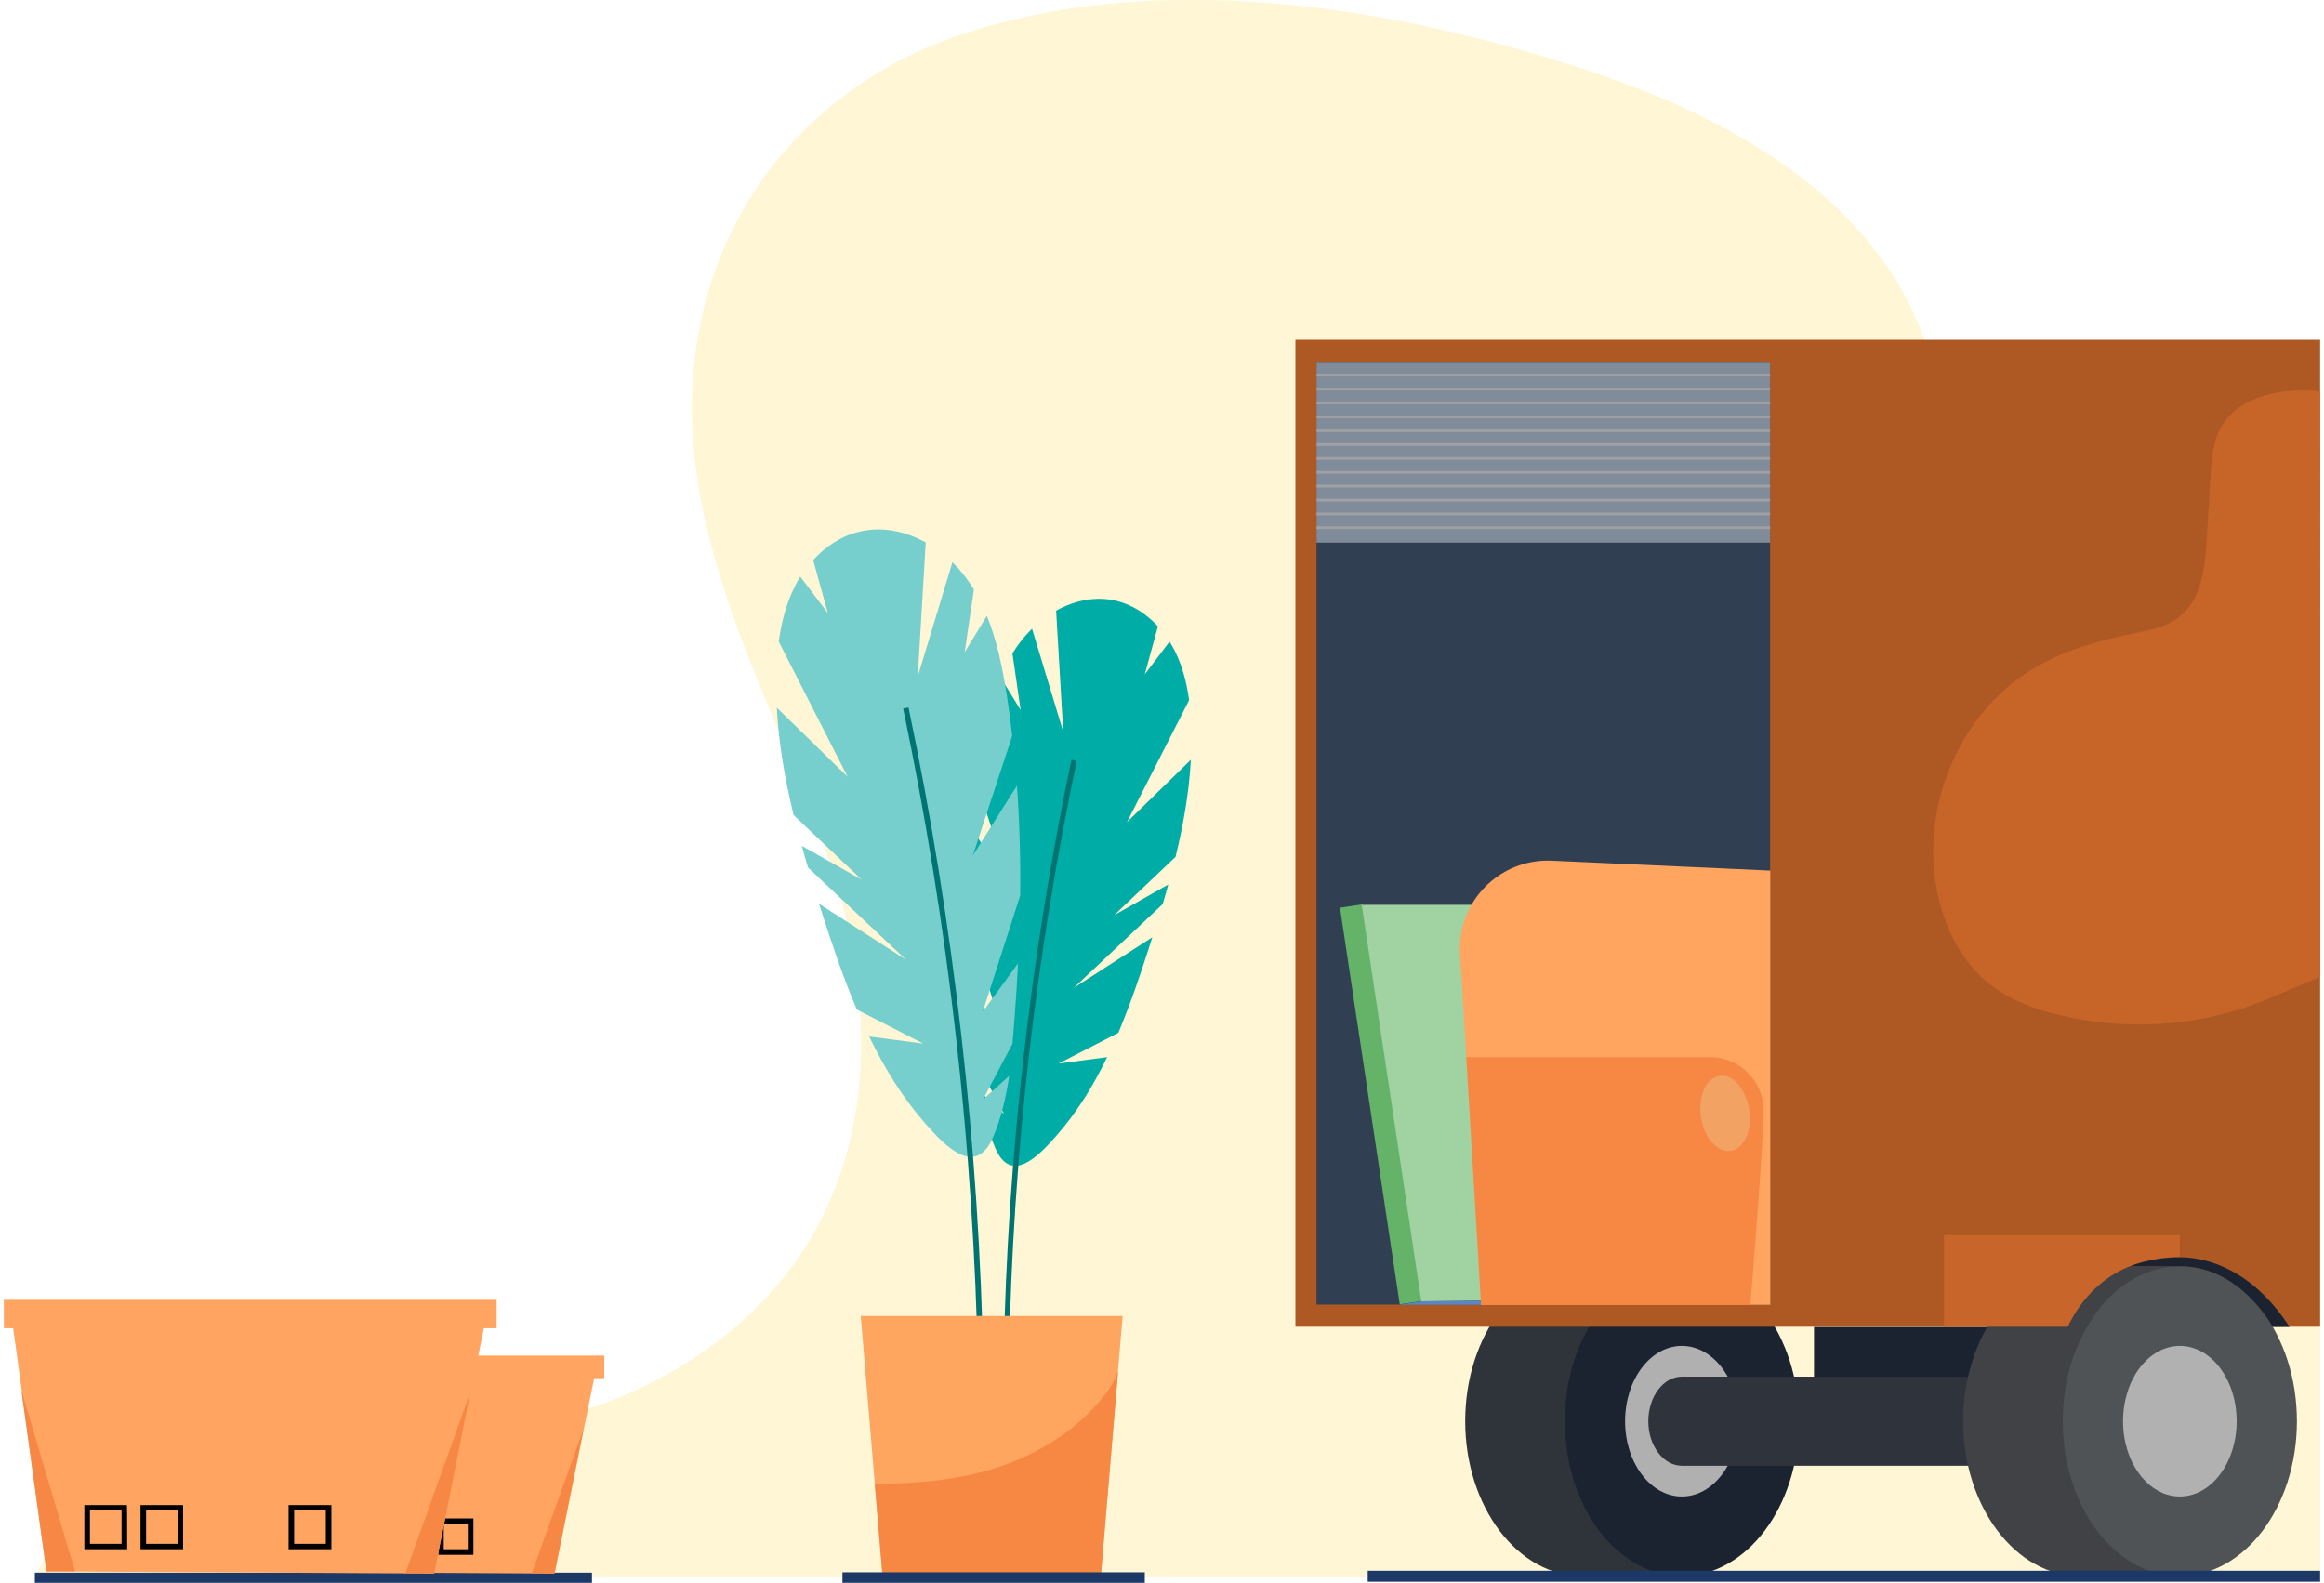 <?xml version="1.0" encoding="utf-8"?>
<!-- Generator: Adobe Illustrator 28.0.0, SVG Export Plug-In . SVG Version: 6.00 Build 0)  -->
<svg version="1.1" id="OBJECTS" xmlns="http://www.w3.org/2000/svg" xmlns:xlink="http://www.w3.org/1999/xlink" x="0px" y="0px"
	 viewBox="0 0 1080 735.6" style="enable-background:new 0 0 1080 735.6;" xml:space="preserve">
<style type="text/css">
	.st0{fill:#FFF6D5;}
	.st1{fill:#2F343A;}
	.st2{fill:#1B2331;}
	.st3{fill:#B0B0B1;}
	.st4{fill:#2F333B;}
	.st5{fill:#AE5924;}
	.st6{fill:#313F52;}
	.st7{fill:#818C9A;}
	.st8{fill:#9FA0A3;}
	.st9{fill:#C76529;}
	.st10{fill:#404246;}
	.st11{fill:#4F5356;}
	.st12{fill:#B0B1B0;}
	.st13{fill:#C8652A;}
	.st14{fill:#1C3866;}
	.st15{fill:#64B368;}
	.st16{fill:#A1D2A2;}
	.st17{fill:#5B86C4;}
	.st18{fill:#FFA560;}
	.st19{fill:#F68843;}
	.st20{fill:#F2A263;}
	.st21{fill:#00ACA6;}
	.st22{fill:#77CFCD;}
	.st23{fill:#007472;}
	.st24{fill:#FEA660;}
	.st25{fill:#FFA561;}
	.st26{fill:#F68744;}
</style>
<path class="st0" d="M1078.2,410.2c-13.3-11.1-28.8-19-45.9-21.5c-30.9-4.5-71.4,10.7-96.2-14.6c-8.5-8.7-13.9-20.1-17.6-31.8
	c-23.6-73.5,5-153.5-43-220.5c-37.7-52.6-101.9-79.1-162-96.7c-83.6-24.5-180.5-37.1-265-9.7c-64.8,21-112.2,72.6-124,140.1
	c-14.8,84.1,29.5,158.9,57.6,235c31.7,85.9,26.4,179.6-53.5,236.5c-39,27.8-87.7,40.5-135.6,39.4c-39-0.8-79.7-10.1-116,4.1
	c-28.2,11-48.4,34.6-60.6,62.6h1061.9L1078.2,410.2L1078.2,410.2z"/>
<path class="st1" d="M789.6,660.5c0,32.1,13.9,62.8-8,72h-46.3c-30,0-54.4-32.3-54.4-72s24.3-72,54.4-72h46.3
	C802.3,598.7,789.6,629.5,789.6,660.5z"/>
<ellipse class="st2" cx="781.6" cy="660.5" rx="54.4" ry="72"/>
<ellipse class="st3" cx="781.6" cy="660.5" rx="26.4" ry="35"/>
<path class="st4" d="M781.6,639.8c-8.6,0-15.6,9.3-15.6,20.7s7,20.7,15.6,20.7h145.7v-41.4H781.6z"/>
<rect x="843" y="616.7" class="st2" width="84.3" height="23.2"/>
<rect x="602" y="157.9" class="st5" width="476.2" height="458.7"/>
<rect x="611.8" y="168.2" class="st6" width="210.8" height="438.1"/>
<rect x="611.8" y="168.2" class="st7" width="210.8" height="84"/>
<rect x="611.8" y="173.7" class="st8" width="210.8" height="1.3"/>
<rect x="611.8" y="180.2" class="st8" width="210.8" height="1.3"/>
<rect x="611.8" y="186.6" class="st8" width="210.8" height="1.3"/>
<rect x="611.8" y="193.1" class="st8" width="210.8" height="1.3"/>
<rect x="611.8" y="199.5" class="st8" width="210.8" height="1.3"/>
<rect x="611.8" y="206" class="st8" width="210.8" height="1.3"/>
<rect x="611.8" y="212.4" class="st8" width="210.8" height="1.3"/>
<rect x="611.8" y="218.9" class="st8" width="210.8" height="1.3"/>
<rect x="611.8" y="225.3" class="st8" width="210.8" height="1.3"/>
<rect x="611.8" y="231.8" class="st8" width="210.8" height="1.3"/>
<rect x="611.8" y="238.2" class="st8" width="210.8" height="1.3"/>
<rect x="611.8" y="244.6" class="st8" width="210.8" height="1.3"/>
<path class="st9" d="M1078.2,181.9c-18-1.8-36.9,2-45.5,15.7c-4.3,6.9-4.9,15.5-5.4,23.6c-0.6,9.9-1.2,19.7-1.8,29.6
	c-0.8,13.1-2.4,27.9-12.8,36c-6,4.7-13.9,6-21.3,7.6c-16.7,3.4-33.3,8.2-47.7,17.1c-32.3,20-49.8,60.6-44.3,98.2
	c2.7,18,10.6,35.9,24.8,47.3c9.3,7.5,20.7,11.8,32.3,14.6c30.3,7.5,62.9,5.7,92.2-5.3c10-3.7,19.6-8.5,29.6-12.3L1078.2,181.9
	L1078.2,181.9z"/>
<path class="st10" d="M1021,660.5c0,32.1,13.9,62.8-8,72h-46.3c-30,0-54.4-32.3-54.4-72s24.3-72,54.4-72h46.3
	C1033.7,598.7,1021,629.5,1021,660.5z"/>
<ellipse class="st11" cx="1013" cy="660.5" rx="54.4" ry="72"/>
<ellipse class="st12" cx="1013" cy="660.5" rx="26.4" ry="35"/>
<path class="st13" d="M1013,584.2v-10.2H903.4v42.6h57.5C971.9,593.9,991.1,584.2,1013,584.2L1013,584.2z"/>
<path class="st2" d="M1056.1,616.7c0,0-14.8-28.2-43.1-28.2h-23.2c0,0,9.8-4.2,23.2-4.2s34.1,6.3,51,32.4
	C1064.3,616.7,1056.1,616.7,1056.1,616.7z"/>
<rect x="635.6" y="730" class="st14" width="442.6" height="5.1"/>
<rect x="636.3" y="420.2" transform="matrix(0.989 -0.149 0.149 0.989 -69.203 101.08)" class="st15" width="10.4" height="186.4"/>
<polygon class="st16" points="702.4,604.4 660.5,604.8 632.8,420.5 702.4,420.5 "/>
<polygon class="st17" points="650.2,606.4 660.5,604.8 688.2,604.6 688.3,606.4 "/>
<path class="st18" d="M822.7,606.4H688.3l-9.8-163.1c-1.5-24.2,18.4-44.4,42.7-43.3l101.5,4.6V606.4z"/>
<path class="st19" d="M819.6,516.2c0-13.7-11.1-24.9-24.9-24.9c-2.9,0-5.5,0-8,0.1v-0.1H681.4l6.9,115.1h125.1
	C813.5,606.4,819.6,529.9,819.6,516.2L819.6,516.2z"/>
<path class="st20" d="M812.9,515.7c1.5,9.6-2.4,18.2-8.6,19.2c-6.2,0.9-12.4-6.1-13.8-15.8c-1.5-9.6,2.4-18.2,8.6-19.1
	C805.2,499,811.4,506.1,812.9,515.7z"/>
<path class="st21" d="M466.6,517.7l-12.4-23.4c-0.4-4.2-0.7-8.4-1-12.4c-0.6-7.1-1-14.2-1.4-21.3l14.8,20.3l-15.7-48.8
	c-0.1-15.4,0.3-30.8,1.4-46.2l18.5,29.4l-16.5-50.2c0.7-5.6,1.4-11.3,2.3-16.9c1.8-11.3,4.1-22.9,8.4-33.4l9.3,15.2l-3.8-26.3
	c1-1.6,2-3.1,3.1-4.6c1.8-2.4,3.8-4.7,6-6.9l14.5,47.9l-3.3-56.3c8.7-4.8,18.6-6.9,28.2-4.5c7.4,1.8,13.9,6.2,19.1,11.8l-6.1,22.3
	l11.5-15.2c0.9,1.4,1.7,2.8,2.4,4.2c3.6,7.2,5.6,15,6.7,23l-28.9,56.7l29.7-29c-0.8,15.2-3.5,30.2-7.1,45.1l-28.5,27.1l25.1-14.2
	c-0.8,3-1.7,6.1-2.6,9.1L499,459.1l36.5-23.5c-0.5,1.7-1.1,3.4-1.6,5c-4.2,13.1-8.8,26.5-14.2,39.4l-27.8,14.3l22.6-3
	c-6.4,13.3-14.1,25.8-23.9,36.9c-8.3,9.4-20.8,22.2-28,5.5c-3.5-8.1-5.5-17-6.9-26L466.6,517.7L466.6,517.7z"/>
<path class="st22" d="M456.8,511l13.7-25.9c0.4-4.6,0.8-9.3,1.1-13.8c0.6-7.9,1.1-15.7,1.5-23.6l-16.4,22.5l17.4-54
	c0.2-17.1-0.3-34.1-1.5-51.1l-20.5,32.5l18.3-55.6c-0.7-6.3-1.6-12.5-2.5-18.8c-2-12.6-4.5-25.3-9.3-37l-10.3,16.9l4.3-29.1
	c-1.1-1.8-2.2-3.5-3.4-5.1c-2-2.7-4.2-5.2-6.6-7.6l-16.1,53.1l3.7-62.3c-9.6-5.3-20.6-7.6-31.2-4.9c-8.2,2-15.4,6.8-21.1,13.1
	l6.8,24.6L371.9,268c-1,1.5-1.9,3.1-2.6,4.7c-4,8-6.2,16.6-7.4,25.5l32,62.8l-32.9-32.1c0.9,16.8,3.8,33.5,7.8,49.9l31.6,30
	l-27.8-15.7c0.9,3.4,1.9,6.7,2.9,10.1L421,446L380.6,420c0.6,1.9,1.2,3.7,1.8,5.6c4.7,14.5,9.7,29.3,15.8,43.6l30.8,15.8l-25.1-3.3
	c7.1,14.7,15.6,28.6,26.5,40.9c9.2,10.5,23,24.5,31,6.1c3.9-9,6.1-18.8,7.6-28.7L456.8,511L456.8,511z"/>
<path class="st23" d="M454.5,636.2c-2-102.9-13.7-206.2-34.8-306.9l2.5-0.5C443.3,429.6,455.1,533,457,636.1L454.5,636.2
	L454.5,636.2z"/>
<path class="st23" d="M468.9,630.7l-2.5,0c1.8-93.1,12.4-186.5,31.5-277.6l2.5,0.5C481.2,444.5,470.6,537.8,468.9,630.7L468.9,630.7
	z"/>
<polygon class="st24" points="521.7,611.6 400,611.6 410.2,733.3 511.5,733.3 "/>
<path class="st19" d="M410.2,733.3h101.3l8.1-96.1c-1.2,3-2.4,5.8-3.9,7.9c-13,18.6-33.6,31.4-55.1,37.8
	c-17.5,5.2-35.8,6.7-54.1,6.6L410.2,733.3L410.2,733.3z"/>
<rect x="391.5" y="730.7" class="st14" width="140.5" height="5.1"/>
<rect x="16.2" y="730.9" class="st14" width="258.9" height="5.1"/>
<rect x="98.5" y="630" class="st25" width="182.3" height="10.5"/>
<polygon class="st25" points="114.3,730.5 101.3,635.7 277.1,635.7 257.7,731.3 "/>
<polygon class="st26" points="114.3,730.5 124.9,730.5 105,663.4 "/>
<polygon class="st26" points="257.7,731.2 247.1,731.2 271.2,664.1 "/>
<path d="M144.4,722.6H128v-16.9h16.3L144.4,722.6L144.4,722.6z M130.6,720h11.2v-11.8h-11.2V720z"/>
<path d="M165.2,722.6h-16.3v-16.9h16.3V722.6z M151.4,720h11.2v-11.8h-11.2V720z"/>
<path d="M220,722.6h-16.3v-16.9H220L220,722.6L220,722.6z M206.2,720h11.2v-11.8h-11.2V720z"/>
<rect x="1.8" y="604.1" class="st25" width="229" height="13.2"/>
<polygon class="st25" points="21.6,730.3 5.3,611.2 226.1,611.2 201.7,731.3 "/>
<polygon class="st26" points="21.6,730.3 34.9,730.3 9.9,646 "/>
<polygon class="st26" points="201.8,731.2 188.4,731.2 218.6,646.9 "/>
<path d="M59.1,720H39.2v-20.5h19.8C59.1,699.5,59.1,720,59.1,720z M41.8,717.5h14.7V702H41.8V717.5z"/>
<path d="M85.2,720H65.3v-20.5h19.8V720z M67.9,717.5h14.7V702H67.9V717.5z"/>
<path d="M154,720h-19.9v-20.5H154V720z M136.7,717.5h14.7V702h-14.7V717.5z"/>
</svg>
